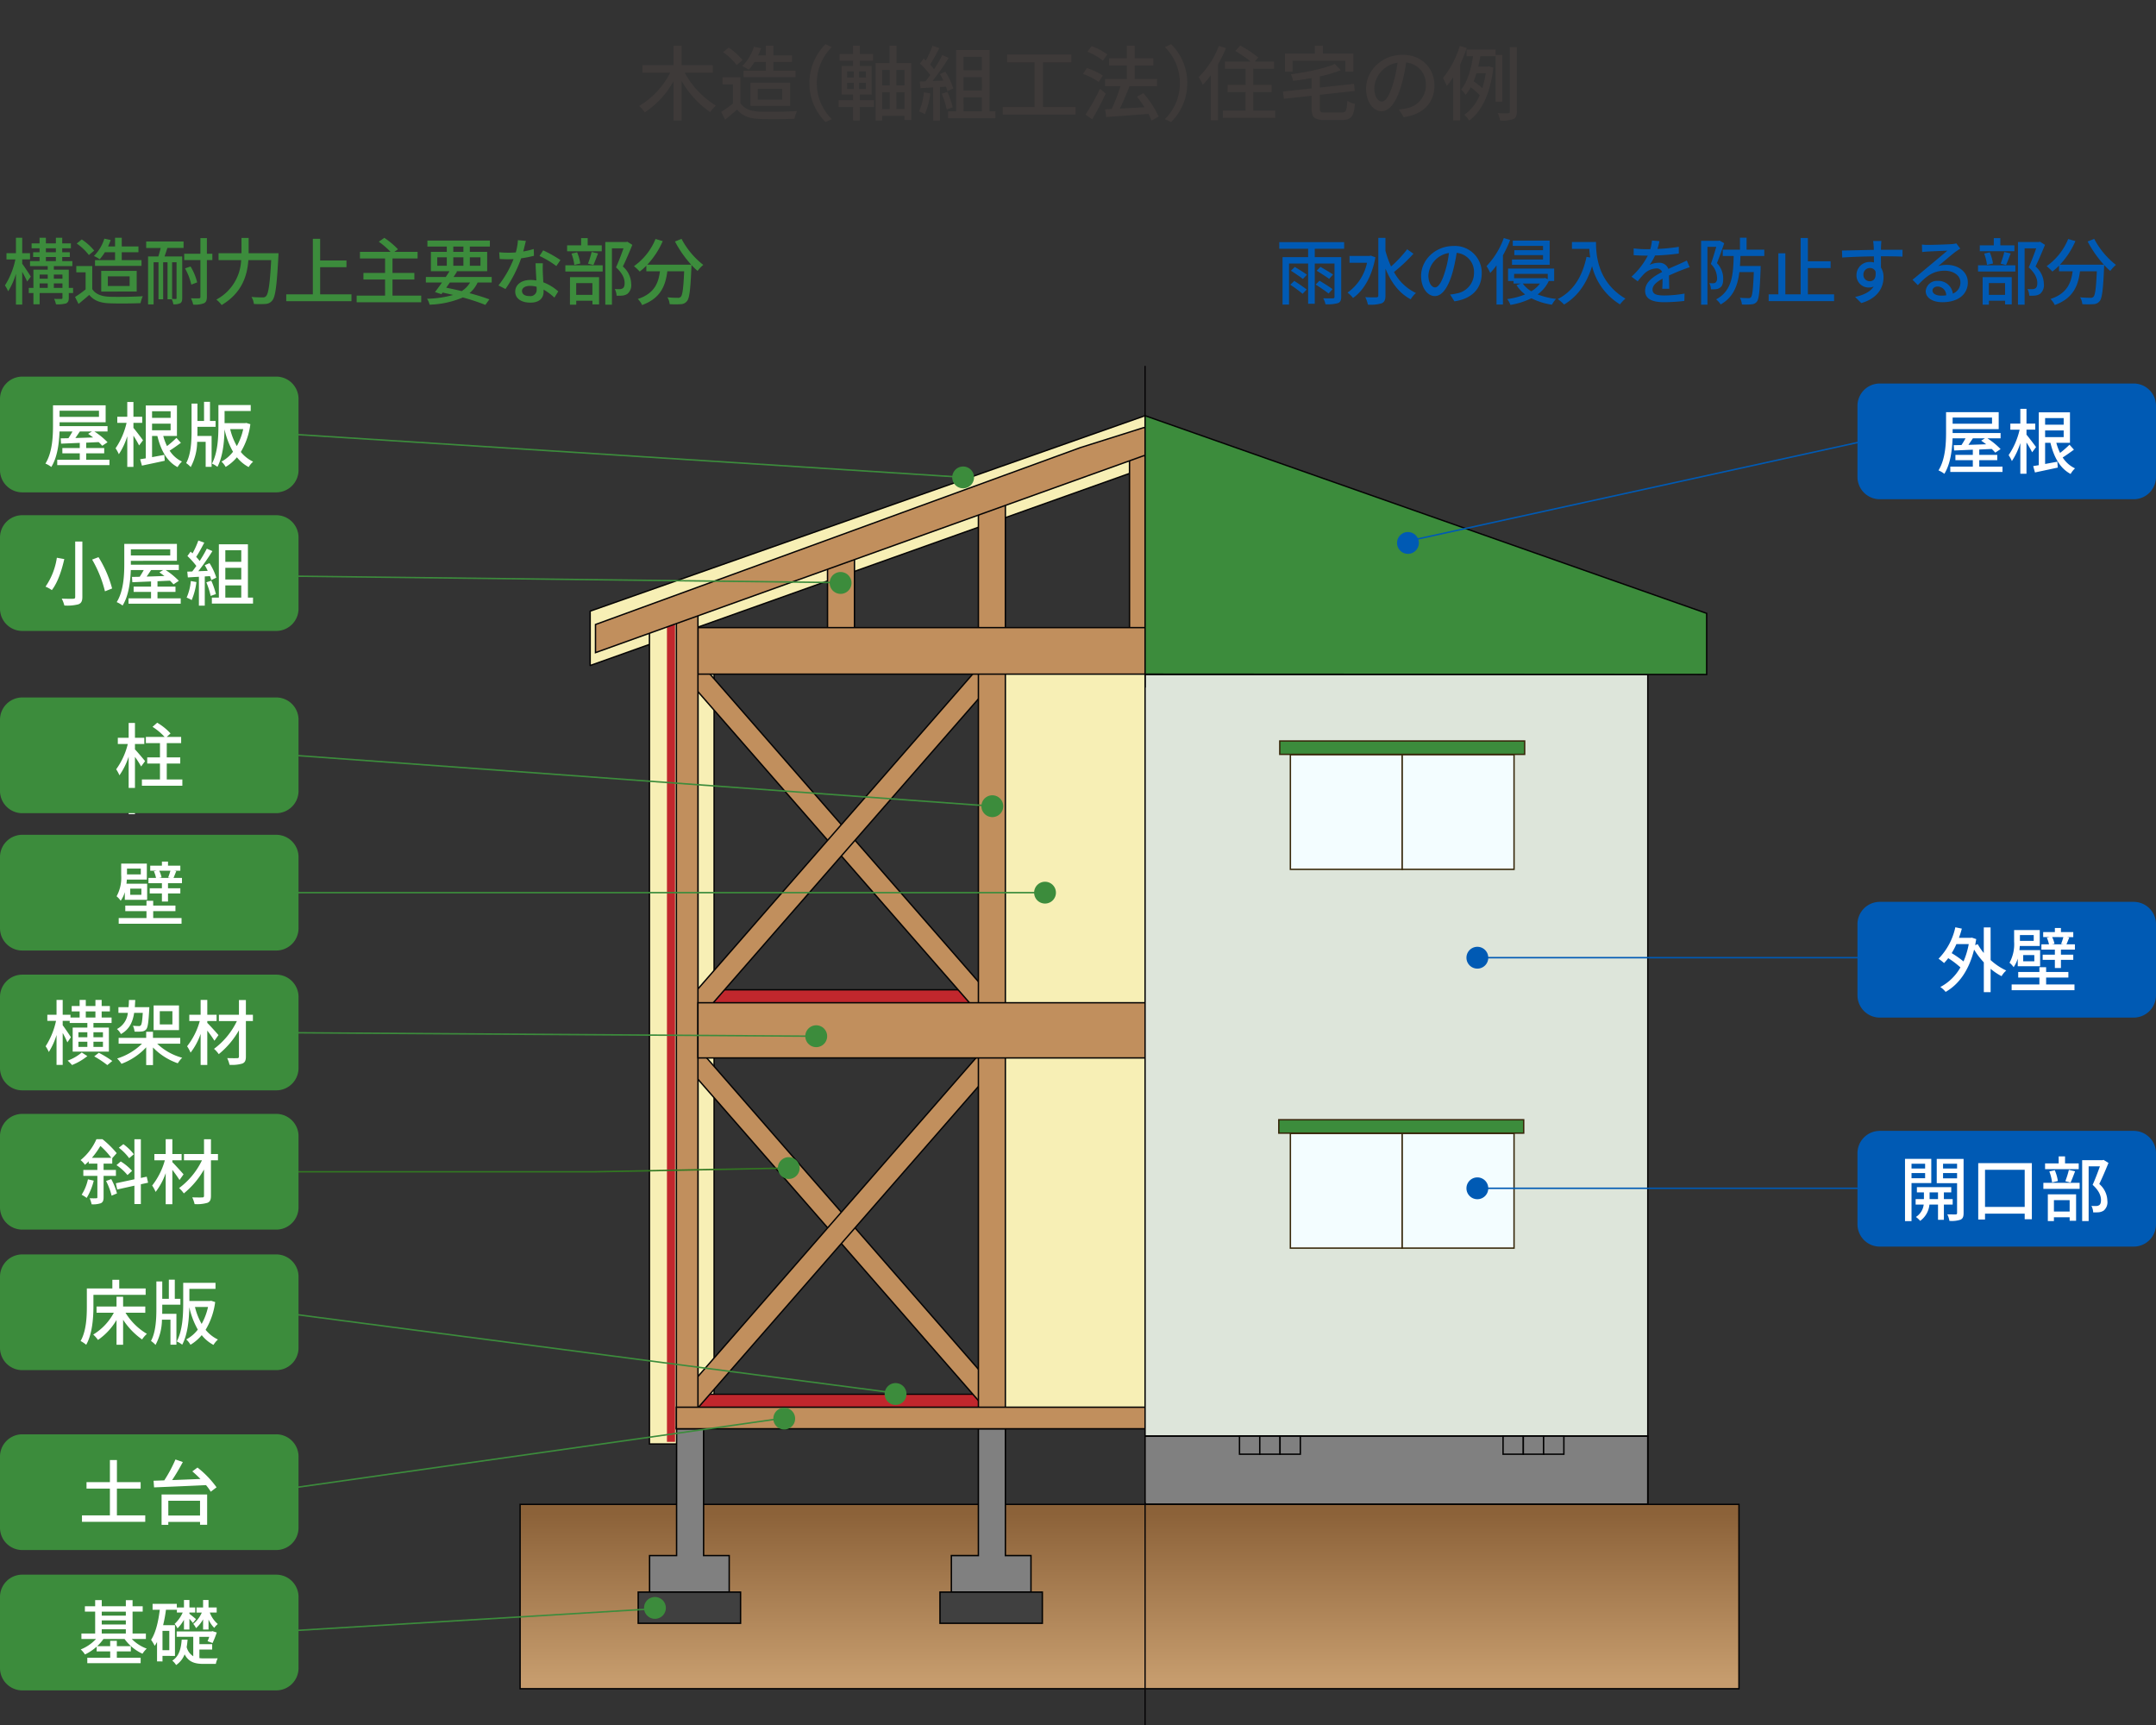 <svg xmlns="http://www.w3.org/2000/svg" xmlns:xlink="http://www.w3.org/1999/xlink" width="532.497" height="426.009" viewBox="0 0 532.497 426.009"><rect x="0" y="0" width="532.497" height="426.009" fill="#333333" stroke="none"/><defs><style>.a{fill:#3e3a39;}.b,.t{fill:#3c8c3c;}.c,.s{fill:#005ab4;}.d{fill:#fff;}.e,.m{fill:#f7efb5;}.f{fill:#050404;}.g{fill:#def0f2;}.h{fill:#ed1c24;}.i{fill:#c1272d;}.j{fill:url(#a);}.k{fill:gray;}.l{fill:#404040;}.m,.p,.s,.t{fill-rule:evenodd;}.n{fill:#060405;}.o{fill:#c18f5d;}.p{fill:#dde5da;}.q{fill:#f3fdff;}.r{fill:#362709;}.u{fill:#327821;}</style><linearGradient id="a" x1="0.5" y1="0.948" x2="0.5" y2="0.051" gradientUnits="objectBoundingBox"><stop offset="0" stop-color="#c69c6d"/><stop offset="1" stop-color="#8c6239"/></linearGradient></defs><g transform="translate(1338.249 1427.009)"><path class="a" d="M36.635-6.687V-8.538H28.93v-4.788H26.938v4.788H19.273v1.851h6.84a20.184,20.184,0,0,1-7.665,8.208,9.364,9.364,0,0,1,1.388,1.589,21.809,21.809,0,0,0,7.1-7.705V5.123H28.93V-4.635A23.414,23.414,0,0,0,36.011,3.05,7.618,7.618,0,0,1,37.4,1.441a21.589,21.589,0,0,1-7.705-8.128ZM49.752-9.342V-7.17H44.219V-5.58H57.055V-7.17H51.6V-9.342H56.21v-1.609H51.6v-2.394H49.752v2.394H47.82a17.167,17.167,0,0,0,.724-1.77l-1.75-.382a11.708,11.708,0,0,1-2.877,4.788,10.18,10.18,0,0,1,1.589.905,13.744,13.744,0,0,0,1.428-1.931ZM47.76-2.7h6.015V-.028H47.76Zm7.967,4.2V-4.212h-9.8V1.5ZM44-9.8a15.8,15.8,0,0,0-3.44-3.078L39.17-11.756a15.115,15.115,0,0,1,3.36,3.179ZM43.455-5.54H39.049v1.73h2.575V.918A30.327,30.327,0,0,1,38.707,2.99l.966,1.931c1.046-.865,2.012-1.67,2.957-2.495,1.267,1.549,3,2.213,5.553,2.314,2.293.1,6.337.06,8.611-.04a8.522,8.522,0,0,1,.624-1.911c-2.515.161-6.981.221-9.214.141-2.213-.08-3.863-.724-4.748-2.112ZM60.5-4.112A13.4,13.4,0,0,0,64.488,5.5l1.529-.724a12.52,12.52,0,0,1-3.7-8.892A12.52,12.52,0,0,1,66.017-13l-1.529-.724A13.4,13.4,0,0,0,60.5-4.112Zm9.315-.08h1.63v1.529H69.82Zm0-2.817h1.63V-5.5H69.82ZM74.447-5.5h-1.69V-7.009h1.69Zm0,2.837h-1.69V-4.192h1.69ZM72.938-1.3h2.937V-8.356H72.938V-9.664h3.279v-1.63H72.938v-2.052h-1.67v2.052H67.949v1.63h3.319v1.308H68.452V-1.3h2.817V.113H67.727v1.67h3.541v3.34h1.67V1.783h3.521V.113H72.938Zm9.033,3.6V-1.878h2.012V2.306ZM78.45-1.878h1.891V2.306H78.45Zm1.891-5.492v3.822H78.45V-7.371Zm3.641,3.822H81.971V-7.371h2.012ZM82.011-9.061v-4.285h-1.73v4.285h-3.44V5.123H78.45V3.976h5.532V4.982h1.67V-9.061Zm6.76,7.222a15.2,15.2,0,0,1-1.187,4.708,7.862,7.862,0,0,1,1.428.7,18.627,18.627,0,0,0,1.348-5.13Zm5.452-1.408a10.134,10.134,0,0,1,.362,1.127L96.013-2.8a17,17,0,0,0-1.931-4.124l-1.348.583a17.306,17.306,0,0,1,.845,1.609l-2.676.1a63.147,63.147,0,0,0,4-5.714l-1.589-.684a37.492,37.492,0,0,1-2.032,3.5A11.722,11.722,0,0,0,90.3-8.7c.724-1.086,1.569-2.676,2.293-4.044l-1.69-.6A23.2,23.2,0,0,1,89.254-9.7l-.543-.483L87.805-8.94A21.65,21.65,0,0,1,90.34-6.123c-.4.563-.785,1.086-1.167,1.569l-1.408.04.161,1.65c.925-.06,1.992-.121,3.138-.181V5.143h1.67V-3.146Zm-1.046,1.77A21.726,21.726,0,0,1,94.4,2.387l1.489-.523a21.939,21.939,0,0,0-1.308-3.8Zm5.392.885h4.527v3.46H98.568Zm4.527-10v3.3H98.568v-3.3Zm0,8.309H98.568V-5.6h4.527Zm1.891,5.15V-12.279H96.738V2.869H94.746v1.69h11.689V2.869ZM118.2,1.783V-9.242h7v-1.931H109.311v1.931h6.8V1.783h-7.866V3.654h18.006V1.783Zm15.873-12.976a15.294,15.294,0,0,0-3.883-2.052l-1.026,1.388a15.8,15.8,0,0,1,3.822,2.193ZM132.97-5.983a17.551,17.551,0,0,0-3.943-1.851l-.966,1.449a15.523,15.523,0,0,1,3.883,1.992Zm-.7,3.259a57.11,57.11,0,0,1-3.561,6.377l1.609,1.187a67.6,67.6,0,0,0,3.36-6.357Zm14.485,6.88a24.057,24.057,0,0,0-3.762-5.774l-1.609.845a26.326,26.326,0,0,1,1.871,2.615c-2.092.121-4.2.241-6.1.342.825-1.65,1.71-3.722,2.394-5.553h6.82v-1.77h-5.532v-3.34h4.587v-1.77h-4.587v-3.1h-1.931v3.1h-4.386v1.77h4.386v3.34h-5.392v1.77h3.8a39.612,39.612,0,0,1-2.173,5.653l-1.609.08.262,1.891c2.736-.2,6.679-.463,10.441-.764A14.251,14.251,0,0,1,145,5.143Zm7.061-8.269a13.4,13.4,0,0,0-3.983-9.616L148.3-13A12.52,12.52,0,0,1,152-4.112a12.52,12.52,0,0,1-3.7,8.892l1.529.724A13.4,13.4,0,0,0,153.813-4.112Zm7.816-9.194A21.646,21.646,0,0,1,156.639-5.6a17.751,17.751,0,0,1,1.026,1.891,23.529,23.529,0,0,0,1.972-2.334V5.062h1.77v-13.8a32.088,32.088,0,0,0,1.972-4Zm8.49,15.974V-1.9h4.547v-1.77h-4.547V-7.652h5.13V-9.443H170.48l.885-.986a27.729,27.729,0,0,0-4.466-2.957l-1.227,1.328a30.078,30.078,0,0,1,3.8,2.615h-6.357v1.791h5.11v3.983h-4.446V-1.9h4.446V2.668h-5.593V4.459H175.55V2.668Zm9.717-12.312h13.016v2.7h1.992v-4.466h-7.524v-1.931h-1.992v1.931h-7.383v4.466h1.891Zm8.148,12.8c-1.207,0-1.428-.141-1.428-1.026v-3.36l8.651-.946-.221-1.75-8.429.905V-5.761a32.562,32.562,0,0,0,5.19-1.549l-1.489-1.529c-2.515,1.127-6.921,2.012-10.864,2.555a5.9,5.9,0,0,1,.563,1.609c1.489-.181,3.038-.4,4.567-.684V-2.8l-7.082.764.241,1.791,6.84-.744V2.145c0,2.233.724,2.857,3.319,2.857h4.185c2.314,0,2.9-.885,3.2-3.983a5.109,5.109,0,0,1-1.871-.764c-.141,2.434-.322,2.9-1.449,2.9Zm26.878-6.679c0-4.2-3.058-7.585-7.886-7.585-5.05,0-8.993,3.863-8.993,8.369,0,3.36,1.831,5.573,3.822,5.573s3.661-2.273,4.869-6.377A40.058,40.058,0,0,0,207.88-9.2a5.349,5.349,0,0,1,4.869,5.613,5.786,5.786,0,0,1-4.869,5.714,12.434,12.434,0,0,1-1.791.282L207.276,4.3C212.165,3.594,214.861.7,214.861-3.528Zm-14.847.583a6.725,6.725,0,0,1,5.734-6.216,32.031,32.031,0,0,1-1.107,5.19c-.925,3.1-1.871,4.406-2.776,4.406C201,.435,200.014-.631,200.014-2.945Zm21.1-10.341a23.171,23.171,0,0,1-4.144,7.906,19.443,19.443,0,0,1,.946,1.972A19.254,19.254,0,0,0,219.508-5.6V5.1h1.71V-8.739a33.574,33.574,0,0,0,1.63-4.064Zm6.418,6.719a22.555,22.555,0,0,1-.845,3.682,22.315,22.315,0,0,0-2.153-1.69c.262-.644.5-1.308.7-1.992Zm4.1,7.041V-11.072h-1.67V-12.4h-7.162v1.65H224.4c-.422,2.857-1.267,6.2-2.937,8.208a8.612,8.612,0,0,1,1.106,1.328,10.185,10.185,0,0,0,1.267-1.871,16.608,16.608,0,0,1,2.213,1.951,11.082,11.082,0,0,1-3.8,4.848,5.834,5.834,0,0,1,1.187,1.428c3.078-2.233,5.231-6.579,5.975-13.077l-1.086-.322-.282.06h-2.354c.2-.865.362-1.73.523-2.555h3.762V.475ZM233.49-13V2.89c0,.322-.121.422-.463.443-.322,0-1.368.02-2.515-.04a8,8,0,0,1,.583,1.831,8.669,8.669,0,0,0,3.259-.342c.624-.3.865-.825.865-1.891V-13Z" transform="translate(-1198.834 -1402.37)"/><path class="b" d="M6.984-5.508C6.7-5.994,5.364-8.028,4.86-8.694V-9.756H6.786V-11.3H4.86v-3.8H3.312v3.8H.972v1.548h2.2A19.2,19.2,0,0,1,.594-3.33a8.473,8.473,0,0,1,.792,1.44A16.792,16.792,0,0,0,3.312-6.21V1.4H4.86V-6.7c.468.846.99,1.836,1.224,2.412Zm5.688,2.79V-3.834H14.8v1.116ZM9.162-3.834h2v1.116h-2Zm2-2.178v1.026h-2V-6.012Zm3.636,0v1.026H12.672V-6.012ZM10.71-10.35h2.466v1.008H10.71Zm0-2.16h2.466v.99H10.71Zm6.714,9.792H16.362v-4.5h-3.69V-8.1h4.572V-9.342h-2.5V-10.35h1.872v-1.17H14.742v-.99h2.142v-1.206H14.742V-15.1H13.176v1.386H10.71V-15.1H9.144v1.386H7.182v1.206H9.144v.99H7.56v1.17H9.144v1.008H6.786V-8.1H11.16v.882H7.632v4.5H6.48v1.26H7.632v2.79h1.53v-2.79H14.8v1.17c0,.216-.072.288-.288.288-.234.018-1.008.018-1.764-.018a6.261,6.261,0,0,1,.45,1.35,8,8,0,0,0,2.484-.216c.522-.252.684-.63.684-1.386V-1.458h1.062Zm10.368-8.8v1.944h-4.95v1.422H34.326V-9.576H29.448V-11.52H33.57v-1.44H29.448V-15.1H27.792v2.142H26.064a15.36,15.36,0,0,0,.648-1.584l-1.566-.342A10.476,10.476,0,0,1,22.572-10.6a9.108,9.108,0,0,1,1.422.81,12.3,12.3,0,0,0,1.278-1.728ZM26.01-5.58h5.382v2.394H26.01Zm7.128,3.762V-6.93H24.372v5.112ZM22.644-11.934a14.135,14.135,0,0,0-3.078-2.754L18.324-13.68a13.523,13.523,0,0,1,3.006,2.844Zm-.486,3.816H18.216V-6.57h2.3v4.23A27.134,27.134,0,0,1,17.91-.486l.864,1.728C19.71.468,20.574-.252,21.42-.99,22.554.4,24.1.99,26.388,1.08c2.052.09,5.67.054,7.7-.036a7.625,7.625,0,0,1,.558-1.71c-2.25.144-6.246.2-8.244.126-1.98-.072-3.456-.648-4.248-1.89ZM42.984-.2c0,.162-.054.216-.2.216-.126,0-.486,0-.9-.018V-9.054h1.1ZM35.478-12.582H39.06c-.162.7-.378,1.458-.576,2.088H35.946V1.35h1.368v-10.4H38.52V.09h1.152V-9.054h1.08V.09H41.8a5.2,5.2,0,0,1,.4,1.242,3.43,3.43,0,0,0,1.692-.27c.378-.216.486-.612.486-1.242V-10.494H40.014c.234-.63.468-1.368.7-2.088h4v-1.6H35.478ZM51.822-11.16h-1.35v-3.852h-1.6v3.852h-4v1.566h4V-.522c0,.288-.108.378-.378.378-.252.018-1.08.018-1.962-.018A6.527,6.527,0,0,1,47.088,1.4a6.093,6.093,0,0,0,2.646-.324c.522-.252.738-.7.738-1.6V-9.594h1.35ZM48.078-4.086A14.069,14.069,0,0,0,46.44-8.01l-1.368.468A14.854,14.854,0,0,1,46.62-3.528Zm12.708-7.2v-3.78H59.022v3.78h-5.67v1.71h5.58A11.553,11.553,0,0,1,52.812.162a7.077,7.077,0,0,1,1.3,1.35c5.112-3.024,6.336-7.38,6.606-11.088h5.634c-.306,5.886-.684,8.352-1.3,8.928a1.01,1.01,0,0,1-.828.27c-.45,0-1.548,0-2.736-.108a4.218,4.218,0,0,1,.594,1.728,21.439,21.439,0,0,0,2.862,0A2.19,2.19,0,0,0,66.6.414c.792-.918,1.134-3.582,1.53-10.872.018-.234.036-.828.036-.828ZM78.444-1.134v-6.7h6.5V-9.5h-6.5V-14.85h-1.8V-1.134h-6.57V.558h16.11V-1.134ZM96.318-.81V-4.788h5.4v-1.62h-5.4V-9.99h6.192v-1.638H96.786l.882-.63A20.054,20.054,0,0,0,94.3-15.084l-1.368.954a21.017,21.017,0,0,1,2.9,2.5h-7.56V-9.99h6.21v3.582H89.136v1.62h5.346V-.81h-7.02V.828H103.41V-.81ZM115.47-4.05a6.149,6.149,0,0,1-2.07,2.124c-1.242-.306-2.538-.594-3.816-.846.288-.414.594-.846.9-1.278Zm-8.1-6.228h2.358V-8.19H107.37Zm3.96-2.646h2.5v1.3h-2.5Zm6.714,2.646V-8.19h-2.628v-2.088ZM111.33-8.19v-2.088h2.5V-8.19Zm9.486,4.14V-5.418H111.4q.459-.7.864-1.35L112-6.84h7.7v-4.788h-4.284v-1.3h4.95V-14.4H104.94v1.476h4.788v1.3H105.8V-6.84h4.59c-.27.45-.594.936-.918,1.422h-4.914V-4.05h3.978c-.612.882-1.224,1.71-1.728,2.358l1.6.522.288-.4c.882.2,1.746.378,2.592.594a25.815,25.815,0,0,1-6.444.936,4.267,4.267,0,0,1,.63,1.458A22.544,22.544,0,0,0,113.688-.36a50.324,50.324,0,0,1,5.562,1.836l.99-1.368c-1.3-.486-3.006-1.026-4.9-1.53a7.721,7.721,0,0,0,2-2.628ZM137.79-9.594a29.283,29.283,0,0,0-4.266-2.394l-.9,1.386a22.89,22.89,0,0,1,4.158,2.484ZM131.2-12.33a18.813,18.813,0,0,1-2.592.612c.27-1.008.5-2,.648-2.61l-1.962-.18a14.212,14.212,0,0,1-.522,3.024c-.63.054-1.242.072-1.836.072-.72,0-1.566-.036-2.268-.108l.126,1.656c.72.054,1.458.072,2.142.072.432,0,.846-.018,1.278-.036a25.835,25.835,0,0,1-3.726,6.5l1.728.882a31.291,31.291,0,0,0,3.87-7.578,26.6,26.6,0,0,0,3.168-.63Zm.72,9.954A1.548,1.548,0,0,1,130.14-.7c-1.224,0-1.836-.522-1.836-1.278,0-.72.774-1.242,1.962-1.242a6,6,0,0,1,1.638.216C131.922-2.754,131.922-2.556,131.922-2.376Zm-.27-6.426c.036,1.17.126,2.844.2,4.248a8.1,8.1,0,0,0-1.494-.126c-2.214,0-3.726,1.188-3.726,2.862,0,1.854,1.674,2.736,3.744,2.736,2.34,0,3.258-1.224,3.258-2.736V-2.3A14.231,14.231,0,0,1,136.3-.324l.954-1.53a11.836,11.836,0,0,0-3.69-2.25c-.054-1.008-.108-2.034-.126-2.61a20.282,20.282,0,0,1,.018-2.088ZM148-13.23h-3.474v-1.782H142.9v1.782h-3.456v1.458H148Zm-2.07,4.86c.36-.738.756-1.854,1.152-2.862l-1.584-.36a21.437,21.437,0,0,1-.9,2.88ZM142.7-8.748a11.106,11.106,0,0,0-.792-2.754l-1.386.306a11.737,11.737,0,0,1,.7,2.79Zm2.988,4.842v2.9h-4v-2.9Zm-5.544,5.328H141.7V.45h4v.9h1.638V-5.382h-7.182Zm-1.134-8.19h9.216V-8.3h-9.216Zm15.3-7.362-.27.072h-5.166V1.422h1.638V-12.492h2.862c-.5,1.4-1.206,3.294-1.854,4.7,1.656,1.494,2.124,2.808,2.124,3.852,0,.648-.126,1.116-.486,1.332a1.471,1.471,0,0,1-.72.2,9.978,9.978,0,0,1-1.224-.036,4,4,0,0,1,.45,1.656,12.919,12.919,0,0,0,1.476-.036,2.838,2.838,0,0,0,1.206-.432,2.785,2.785,0,0,0,.918-2.484,5.78,5.78,0,0,0-2.052-4.266c.774-1.566,1.638-3.636,2.34-5.346Zm11.772-.054a27.651,27.651,0,0,0,4,5.724H159.246a20.228,20.228,0,0,0,3.816-5.814L161.28-14.8a15.276,15.276,0,0,1-5.328,6.714,12.554,12.554,0,0,1,1.422,1.332,15.34,15.34,0,0,0,1.638-1.458v1.386h3.366C162-3.978,161.046-1.35,156.906.018a5.284,5.284,0,0,1,1.062,1.494c4.626-1.692,5.778-4.842,6.228-8.334h4.158c-.18,4.176-.414,5.868-.828,6.3a.965.965,0,0,1-.774.252c-.414,0-1.44-.018-2.538-.126a3.839,3.839,0,0,1,.558,1.692,20.291,20.291,0,0,0,2.79,0,1.941,1.941,0,0,0,1.476-.738c.612-.7.864-2.79,1.1-8.244.018-.162.018-.54.018-.7a16.441,16.441,0,0,0,1.512,1.476,9.206,9.206,0,0,1,1.4-1.494,19.93,19.93,0,0,1-5.364-6.426Z" transform="translate(-1337.624 -1353.19)"/><path class="c" d="M3.708-3.51A33.544,33.544,0,0,1,6.75-1.26L7.758-2.322C7.074-2.88,5.688-3.8,4.7-4.446ZM3.87-6.966c.954.612,2.3,1.512,2.952,2.034l.99-1.044C7.128-6.5,5.778-7.326,4.824-7.9ZM14.148-2.412C13.41-2.97,11.97-3.87,10.926-4.5l-.954.954c1.062.666,2.484,1.638,3.2,2.214Zm.126-3.618c-.72-.5-2.124-1.314-3.114-1.89l-.936.954c1.008.612,2.412,1.512,3.078,2.016Zm2.736-6.354v-1.638H.99v1.638H8.118v2.07H1.8V1.4H3.4V-8.748H8.118V1.206H9.756V-8.748h4.878V-.54c0,.288-.09.378-.4.4-.288,0-1.35.018-2.394-.018A4.78,4.78,0,0,1,12.4,1.314a9.407,9.407,0,0,0,3.06-.27c.612-.234.828-.684.828-1.566v-9.792H9.756v-2.07ZM23.6-10.692l-.324.072H18.342v1.692h4.32a12.062,12.062,0,0,1-4.824,7.38A6.765,6.765,0,0,1,19.206-.234C21.8-2.052,23.868-5.49,24.732-10.278Zm8.982-1.566A31.239,31.239,0,0,1,28.6-8.01a24.649,24.649,0,0,1-1.386-3.87v-3.2H25.452V-.846c0,.324-.144.45-.5.45-.342.018-1.494.018-2.718-.036a7.865,7.865,0,0,1,.648,1.854A9.921,9.921,0,0,0,26.3,1.08c.648-.306.918-.828.918-1.926V-7.488C28.584-4.14,30.564-1.422,33.444.09a7.305,7.305,0,0,1,1.3-1.548,12.044,12.044,0,0,1-5.418-5.184,41.461,41.461,0,0,0,4.806-4.518Zm6.876,9.414c-.72,0-1.638-.936-1.638-2.988a5.975,5.975,0,0,1,5.076-5.508,24.7,24.7,0,0,1-.972,4.59C41.094-4,40.23-2.844,39.456-2.844ZM44.244.594c4.356-.612,6.75-3.2,6.75-6.93a6.606,6.606,0,0,0-7-6.732c-4.464,0-7.974,3.438-7.974,7.4C36.018-2.7,37.638-.7,39.4-.7c1.782,0,3.258-2.034,4.338-5.67a40.8,40.8,0,0,0,1.062-5,4.714,4.714,0,0,1,4.284,4.968,5.12,5.12,0,0,1-4.32,5.058,10.094,10.094,0,0,1-1.584.252ZM67.77-14.4H58.662v1.3h7.47v1.062H59.04v1.224h7.092v1.08H58.464v1.3H67.77Zm-11.322-.63A20.007,20.007,0,0,1,52.182-8.1,13.024,13.024,0,0,1,53.1-6.408,20.89,20.89,0,0,0,54.648-8.28V1.386h1.584v-12.15a29.053,29.053,0,0,0,1.782-3.8ZM65.376-3.8A7.1,7.1,0,0,1,63.234-1.89,6.975,6.975,0,0,1,61.128-3.8ZM67.3-6.192v1.314l-.666-.306-.288.072H59v-1.08Zm1.584,1.764v-3.06H57.492v3.06H58.86v.63h1.818l-1.1.4a9.23,9.23,0,0,0,2.142,2.286A17.754,17.754,0,0,1,57.294.036a5.943,5.943,0,0,1,.792,1.44A18.088,18.088,0,0,0,63.252-.162a16.31,16.31,0,0,0,5.076,1.584A7.83,7.83,0,0,1,69.336,0,18.4,18.4,0,0,1,64.8-1.116a8.524,8.524,0,0,0,2.754-3.312Zm4.392-9.63v1.692h4.284a19.889,19.889,0,0,0,.234,2.142l-.918-.162C75.834-5.508,73.656-1.962,69.786.036a12.8,12.8,0,0,1,1.548,1.35c3.33-2,5.58-5.148,6.912-9.486A15.272,15.272,0,0,0,85.14,1.35,8.457,8.457,0,0,1,86.49-.072c-6.858-4.05-7.272-10.728-7.272-13.986ZM97.308-2.5c-.018-.846-.054-2.268-.072-3.276,1.242-.576,2.394-1.062,3.312-1.4.54-.216,1.314-.5,1.8-.648l-.7-1.656c-.576.288-1.1.522-1.692.792-.846.378-1.764.756-2.862,1.278a2.347,2.347,0,0,0-2.376-1.512,5.25,5.25,0,0,0-2.268.522,13.013,13.013,0,0,0,1.35-2.322,54.481,54.481,0,0,0,5.868-.486V-12.87a41.213,41.213,0,0,1-5.274.522c.252-.774.4-1.458.5-1.926l-1.854-.144a10.747,10.747,0,0,1-.414,2.142H91.584a26.142,26.142,0,0,1-3.06-.2V-10.8c.99.072,2.232.108,2.97.108h.522a18.562,18.562,0,0,1-4.032,5.2l1.53,1.152a19.171,19.171,0,0,1,1.638-1.908A4.528,4.528,0,0,1,94.1-7.524a1.389,1.389,0,0,1,1.44.882C93.492-5.6,91.35-4.212,91.35-2.016,91.35.2,93.42.81,96.084.81A45.348,45.348,0,0,0,101.034.5l.054-1.818a30.016,30.016,0,0,1-4.95.468c-1.8,0-2.952-.234-2.952-1.458,0-1.044.954-1.854,2.466-2.7,0,.882-.018,1.89-.072,2.5Zm12.42-11.916-.234.072h-4.32V1.422h1.566V-12.852h2.178c-.378,1.26-.864,2.952-1.332,4.212a5.012,5.012,0,0,1,1.53,3.456,1.382,1.382,0,0,1-.36,1.134,1.092,1.092,0,0,1-.576.18c-.27,0-.576,0-.972-.036a3.646,3.646,0,0,1,.4,1.53,7.212,7.212,0,0,0,1.26-.036,2.005,2.005,0,0,0,.99-.378c.576-.378.774-1.134.774-2.2a5.469,5.469,0,0,0-1.548-3.852c.594-1.44,1.278-3.366,1.8-4.914ZM120.78-10.6v-1.566h-4.374V-15.12h-1.638v2.952H110.52V-10.6h2.7c-.108,4.716-.414,8.622-4.338,10.71A4.932,4.932,0,0,1,110,1.368c3.1-1.746,4.194-4.554,4.626-7.992h3.564c-.162,4.194-.36,5.8-.684,6.192a.749.749,0,0,1-.666.234c-.342,0-1.188,0-2.088-.09a4.3,4.3,0,0,1,.5,1.656,13.966,13.966,0,0,0,2.376-.036,1.724,1.724,0,0,0,1.332-.666c.522-.666.7-2.682.918-8.082v-.72h-5.112c.072-.792.09-1.62.126-2.466Zm10.764,9.468v-6.48h5.616V-9.288h-5.616v-5.76h-1.782V-1.134h-3.78V-11.268h-1.728V-1.134H121.86V.54h16.164V-1.134ZM145.26-5.958a1.6,1.6,0,0,1,1.6-1.674,1.456,1.456,0,0,1,1.386.828c.234,1.692-.45,2.43-1.368,2.43A1.55,1.55,0,0,1,145.26-5.958Zm9.666-6.174H149.6c0-.36,0-.666.018-.882,0-.252.054-1.062.09-1.3h-2.052c.054.252.108.846.144,1.3.018.2.018.522.036.9-2.538.036-5.85.144-7.866.162l.054,1.728c2.214-.144,5.13-.252,7.83-.288L147.87-9a3.469,3.469,0,0,0-.99-.126,3.228,3.228,0,0,0-3.33,3.2,3,3,0,0,0,3.006,3.114A3,3,0,0,0,147.8-3.06c-.864,1.332-2.5,2.106-4.59,2.574l1.53,1.512c4.23-1.224,5.49-4.014,5.49-6.39a4.37,4.37,0,0,0-.63-2.376c0-.792,0-1.836-.018-2.79,2.592,0,4.266.036,5.328.09ZM164.448-.81c-1.206,0-2.124-.486-2.124-1.26,0-.558.54-.99,1.278-.99a2.147,2.147,0,0,1,2.106,2.178A9.318,9.318,0,0,1,164.448-.81Zm3.762-12.906a6.3,6.3,0,0,1-1.134.18c-.972.09-5,.2-5.94.2a12.836,12.836,0,0,1-1.422-.09l.054,1.854c.4-.054.864-.09,1.314-.126.936-.054,3.978-.18,4.914-.216-.9.774-2.952,2.484-3.942,3.312-1.044.864-3.276,2.736-4.662,3.87L158.706-3.4c2.106-2.232,3.8-3.564,6.642-3.564,2.178,0,3.87,1.188,3.87,2.862a2.911,2.911,0,0,1-1.872,2.79A3.563,3.563,0,0,0,163.6-4.446a2.753,2.753,0,0,0-2.952,2.538c0,1.6,1.656,2.718,4.122,2.718,4,0,6.282-2.034,6.282-4.9,0-2.484-2.214-4.32-5.2-4.32a6.634,6.634,0,0,0-2.106.306c1.26-1.044,3.42-2.934,4.338-3.582.324-.234.738-.5,1.1-.738Zm14.346.486h-3.474v-1.782h-1.62v1.782h-3.456v1.458h8.55Zm-2.07,4.86c.36-.738.756-1.854,1.152-2.862l-1.584-.36a21.437,21.437,0,0,1-.9,2.88Zm-3.222-.378a11.106,11.106,0,0,0-.792-2.754l-1.386.306a11.737,11.737,0,0,1,.7,2.79Zm2.988,4.842v2.9h-4v-2.9Zm-5.544,5.328h1.548V.45h4v.9h1.638V-5.382h-7.182Zm-1.134-8.19h9.216V-8.3h-9.216Zm15.3-7.362-.27.072h-5.166V1.422h1.638V-12.492h2.862c-.5,1.4-1.206,3.294-1.854,4.7,1.656,1.494,2.124,2.808,2.124,3.852,0,.648-.126,1.116-.486,1.332a1.471,1.471,0,0,1-.72.2,9.978,9.978,0,0,1-1.224-.036,4,4,0,0,1,.45,1.656A12.919,12.919,0,0,0,187.7-.828a2.838,2.838,0,0,0,1.206-.432,2.785,2.785,0,0,0,.918-2.484,5.78,5.78,0,0,0-2.052-4.266c.774-1.566,1.638-3.636,2.34-5.346Zm11.772-.054a27.651,27.651,0,0,0,4,5.724H193.806a20.228,20.228,0,0,0,3.816-5.814L195.84-14.8a15.276,15.276,0,0,1-5.328,6.714,12.554,12.554,0,0,1,1.422,1.332,15.34,15.34,0,0,0,1.638-1.458v1.386h3.366c-.378,2.844-1.332,5.472-5.472,6.84a5.284,5.284,0,0,1,1.062,1.494c4.626-1.692,5.778-4.842,6.228-8.334h4.158c-.18,4.176-.414,5.868-.828,6.3a.965.965,0,0,1-.774.252c-.414,0-1.44-.018-2.538-.126a3.839,3.839,0,0,1,.558,1.692,20.291,20.291,0,0,0,2.79,0A1.941,1.941,0,0,0,203.6.558c.612-.7.864-2.79,1.1-8.244.018-.162.018-.54.018-.7a16.441,16.441,0,0,0,1.512,1.476,9.206,9.206,0,0,1,1.4-1.494,19.93,19.93,0,0,1-5.364-6.426Z" transform="translate(-1023.279 -1353.19)"/><path class="d" d="M40.237,189.7a22.264,22.264,0,0,0-1.522-2.362V195H37.158v-7.715a17.341,17.341,0,0,1-2.275,4.6,9.24,9.24,0,0,0-.806-1.487,17.739,17.739,0,0,0,2.87-6.247H34.481v-1.538h2.677v-3.658h1.557v3.658h2.31v1.538h-2.31v1.33c.612.629,2.152,2.467,2.5,2.9Zm10.183,3.22v1.54H40.43v-1.54h4.462V188.98H41.743v-1.523h3.149v-3.516H41.41V182.4h4.619a14.612,14.612,0,0,0-2.974-2.485l1.154-1.016a14.327,14.327,0,0,1,3.29,2.642l-.928.858h3.552v1.54H46.571v3.516H49.9v1.523H46.571v3.936Z" transform="translate(-1343.631 -1420.956)"/><path class="d" d="M36.2,217.6a7.054,7.054,0,0,1-1.016,2.134,5.54,5.54,0,0,0-1.015-1.1,9.5,9.5,0,0,0,1.138-5.2v-2.87h6.334V214.5H36.7c-.018.333-.053.682-.088,1.032h5.109V219.5H36.2Zm7.015,6.4h7v1.417H34.691V224H41.55v-1.7H36.318V220.92H41.55v-1.172h1.662v1.172h5.494V222.3H43.212Zm-6.474-12.2v1.435H40.15V211.8Zm3.552,4.952H37.543v1.522H40.29Zm10.025-2.66v1.312H46.869v1.242h3.044v1.278H46.869v2.012H45.364v-2.012h-3.01v-1.278h3.01v-1.242H42.04V214.1h1.873a8.95,8.95,0,0,0-.526-1.645l.717-.14H42.477V211.07h2.888v-1.015h1.505v1.015h3.044v1.242H48.3l.613.1c-.245.613-.473,1.207-.682,1.68ZM44.7,212.312a6.877,6.877,0,0,1,.577,1.645l-.629.14H47.5l-.6-.106a12.521,12.521,0,0,0,.56-1.679Z" transform="translate(-1343.623 -1417.826)"/><path class="e" d="M0,0H48.419V81.432H0Z" transform="translate(-1090.652 -1260.523)"/><path class="e" d="M0,0H56.122V86.935H0Z" transform="translate(-1090.652 -1165.885)"/><path class="d" d="M0,0V5.167" transform="translate(-1185.29 -1226.41)"/><path class="e" d="M140.457,171.7l137.208-48.864L277.509,110,140.457,158.266Z" transform="translate(-1332.947 -1434.349)"/><path class="f" d="M140.457,171.866a.171.171,0,0,1-.171-.171V158.266a.171.171,0,0,1,.114-.161l137.052-48.266a.171.171,0,0,1,.228.159l.156,12.831a.171.171,0,0,1-.114.163L140.514,171.856A.171.171,0,0,1,140.457,171.866Zm.171-13.479v13.066l136.865-48.742-.152-12.471Z" transform="translate(-1332.947 -1434.349)"/><path class="g" d="M0,0H7.985V204.81H0Z" transform="translate(-1177.85 -1275.215)"/><path class="e" d="M0,0H7.985V204.81H0Z" transform="translate(-1177.848 -1275.215)"/><path class="f" d="M-.171-.171H8.156V204.981H-.171ZM7.814.171H.171V204.639H7.814Z" transform="translate(-1177.848 -1275.215)"/><path class="h" d="M0,0V204" transform="translate(-1172.521 -1274.94)"/><path class="i" d="M1,204H-1V0H1Z" transform="translate(-1172.521 -1274.94)"/><path class="j" d="M0,0H301.036V45.528H0Z" transform="translate(-1209.791 -1055.497)"/><path class="f" d="M-.171-.171H301.207V45.7H-.171ZM300.865.171H.171V45.357H300.865Z" transform="translate(-1209.791 -1055.497)"/><path class="k" d="M160.465,368.7V337h6.671v31.7h6.321v9.018H153.794V368.7Z" transform="translate(-1331.607 -1411.549)"/><path d="M173.628,377.887H153.623v-9.36h6.671v-31.7h7.013v31.7h6.321Zm-19.663-.342h19.322v-8.677h-6.321v-31.7h-6.33v31.7h-6.671Z" transform="translate(-1331.607 -1411.549)"/><path class="l" d="M0,0H25.281V7.7H0Z" transform="translate(-1180.623 -1033.833)"/><path d="M-.171-.171H25.452V7.874H-.171ZM25.11.171H.171V7.532H25.11Z" transform="translate(-1180.623 -1033.833)"/><path class="k" d="M228.2,368.7V337h6.671v31.7h6.321v9.018H221.526V368.7Z" transform="translate(-1324.804 -1411.549)"/><path d="M241.36,377.887H221.355v-9.36h6.671v-31.7h7.013v31.7h6.321Zm-19.663-.342h19.322v-8.677H234.7v-31.7h-6.33v31.7H221.7Z" transform="translate(-1324.804 -1411.549)"/><path class="l" d="M0,0H25.281V7.7H0Z" transform="translate(-1106.088 -1033.833)"/><path d="M-.171-.171H25.452V7.874H-.171ZM25.11.171H.171V7.532H25.11Z" transform="translate(-1106.088 -1033.833)"/><path class="m" d="M164.649,350.085h3.991V160.451l-3.991.982Z" transform="translate(-1330.517 -1429.281)"/><path class="f" d="M168.811,350.256h-4.333V161.3l4.333-1.066Zm-3.991-.342h3.65V160.669l-3.65.9Z" transform="translate(-1330.517 -1429.281)"/><path class="i" d="M0,0H76.981V4.259H0Z" transform="translate(-1167.633 -1182.573)"/><path class="f" d="M-.171-.171H72.748v4.6H-.171ZM72.406.171H.171V4.088H72.406Z" transform="translate(-1167.631 -1182.573)"/><path class="i" d="M0,0H75.879V4.263H0Z" transform="translate(-1167.631 -1082.689)"/><path class="n" d="M-.161-.161h76.2V4.424H-.161ZM75.717.161H.161V4.1H75.717Z" transform="translate(-1167.631 -1082.689)"/><path class="o" d="M165.126,251.961l-4.3,2.8,74.953,85.882,4.307-2.8Z" transform="translate(-1330.901 -1420.09)"/><path class="f" d="M165.157,251.737l.1.112,75.085,86.031-4.6,2.992-.1-.112-75.082-86.03Zm74.666,86.071-74.728-85.623-4.016,2.617,74.726,85.622Z" transform="translate(-1330.901 -1420.09)"/><path class="o" d="M235.777,251.961l4.3,2.8L165.13,340.648l-4.307-2.8Z" transform="translate(-1330.901 -1420.09)"/><path class="f" d="M235.746,251.737l4.594,2.993-.129.148-75.05,85.993-4.6-2.992Zm4.078,3.065-4.016-2.617-74.727,85.623,4.018,2.616Z" transform="translate(-1330.901 -1420.09)"/><path class="o" d="M165.126,164.985l-4.3,2.805,74.953,85.883,4.307-2.805Z" transform="translate(-1330.901 -1428.826)"/><path class="f" d="M165.157,164.761l.1.112L240.339,250.9l-4.6,2.993-.1-.112-75.082-86.031Zm74.666,86.071-74.728-85.623-4.016,2.617,74.726,85.623Z" transform="translate(-1330.901 -1428.826)"/><path class="o" d="M235.777,164.985l4.3,2.805L165.13,253.672l-4.307-2.8Z" transform="translate(-1330.901 -1428.826)"/><path class="f" d="M235.746,164.761l4.594,2.993-.129.148L165.161,253.9l-4.6-2.993.129-.148Zm4.078,3.065-4.016-2.617-74.727,85.622,4.018,2.617Z" transform="translate(-1330.901 -1428.826)"/><path class="o" d="M0,0H6.659V46.408H0Z" transform="translate(-1059.278 -1317.37)"/><path class="f" d="M-.171-.171h7v46.75h-7ZM6.488.171H.171V46.237H6.488Z" transform="translate(-1059.278 -1317.37)"/><path class="o" d="M0,0H6.659V32.584H0Z" transform="translate(-1096.6 -1303.544)"/><path class="f" d="M-.171-.171h7V32.755h-7ZM6.488.171H.171V32.413H6.488Z" transform="translate(-1096.6 -1303.546)"/><path class="o" d="M0,0H6.655V17.887H0Z" transform="translate(-1133.865 -1288.846)"/><path class="f" d="M-.171-.171h7V18.058h-7ZM6.484.171H.171V17.716H6.484Z" transform="translate(-1133.865 -1288.849)"/><path class="o" d="M0,0H6.659V196.79H0Z" transform="translate(-1096.6 -1270.961)"/><path class="f" d="M-.171-.171h7V196.961h-7ZM6.488.171H.171V196.62H6.488Z" transform="translate(-1096.6 -1270.961)"/><path class="o" d="M0,0H123.9V11.5H0Z" transform="translate(-1165.866 -1272.017)"/><path class="f" d="M-.171-.171h124.24V11.666H-.171Zm123.9.342H.171V11.324H123.728Z" transform="translate(-1165.866 -1272.019)"/><path class="o" d="M0,0H5.326V201.045H0Z" transform="translate(-1171.193 -1275.215)"/><path class="f" d="M-.171-.171H5.5V201.216H-.171ZM5.155.171H.171v200.7H5.155Z" transform="translate(-1171.193 -1275.215)"/><path class="o" d="M0,0H135.876V13.629H0Z" transform="translate(-1165.866 -1179.376)"/><path class="f" d="M-.171-.171H136.047V13.8H-.171ZM135.705.171H.171V13.459H135.705Z" transform="translate(-1165.866 -1179.376)"/><path class="o" d="M290.857,117.61v6.947L277.1,119.594l-135.449,48.65V161.3L261.4,117.615l15.7-4.957Z" transform="translate(-1332.826 -1434.082)"/><path class="f" d="M141.485,168.487v-7.309l.112-.041,119.751-43.684,15.759-4.975,13.807,4.977-.056.155h.169v7.19L277.1,119.776Zm.342-7.07V168L277.1,119.412l13.581,4.9v-6.578l-13.585-4.9-15.646,4.939Z" transform="translate(-1332.826 -1434.082)"/><path class="o" d="M0,0H134.548V5.325H0Z" transform="translate(-1171.193 -1079.492)"/><path class="f" d="M-.171-.171H134.718V5.5H-.171ZM134.377.171H.171V5.154H134.377Z" transform="translate(-1171.193 -1079.492)"/><path class="p" d="M265,267.1l0-99.016H389.173v188.4H265V274.045" transform="translate(-1320.438 -1428.515)"/><path class="k" d="M265,339H389.173v16.817H265" transform="translate(-1320.438 -1411.348)"/><path d="M389.344,355.988H265v-.342H389V339.171H265v-.342H389.344Z" transform="translate(-1320.438 -1411.348)"/><path class="f" d="M389.344,356.338H264.831V274.051s0-.013,0-.027,0-.014,0-.022v-.192c0-.185,0-.5,0-1,0-1.008,0-2.789,0-5.877V168.08H265v-.171H389.344ZM265.173,356H389V168.251H265.171v98.683c0,4.845,0,6.458,0,6.937h0Z" transform="translate(-1320.438 -1428.515)"/><path class="f" transform="translate(-1320.213 -1427.009)"/><path class="f" d="M264.831,338.829H389.344v17.159H264.831ZM389,339.171H265.173v16.475H389Z" transform="translate(-1320.438 -1411.348)"/><path class="q" d="M0,0H27.618V28.33H0Z" transform="translate(-1019.545 -1240.649)"/><path class="r" d="M-.171-.171H27.789V28.5H-.171ZM27.447.171H.171V28.16H27.447Z" transform="translate(-1019.545 -1240.649)"/><path class="q" d="M0,0H27.62V28.33H0Z" transform="translate(-991.928 -1240.649)"/><path class="r" d="M-.171-.171H27.79V28.5H-.171Zm27.62.342H.171V28.16H27.449Z" transform="translate(-991.925 -1240.649)"/><path class="q" d="M0,0H27.618V28.33H0Z" transform="translate(-1019.545 -1147.111)"/><path class="r" d="M-.171-.171H27.789V28.5H-.171ZM27.447.171H.171V28.16H27.447Z" transform="translate(-1019.545 -1147.111)"/><path class="q" d="M0,0H27.62V28.33H0Z" transform="translate(-991.928 -1147.111)"/><path class="r" d="M-.171-.171H27.79V28.5H-.171Zm27.62.342H.171V28.16H27.449Z" transform="translate(-991.925 -1147.111)"/><path class="n" d="M.161,79.433H-.161V0H.161Z" transform="translate(-1055.436 -1336.655)"/><path class="n" d="M.161,55.026H-.161V0H.161Z" transform="translate(-1055.436 -1056.026)"/><path class="c" d="M113.7.183H0V-.183H113.7Z" transform="translate(-973.397 -1133.556)"/><path class="s" d="M339.826,286.324h0a2.694,2.694,0,1,1,.006,0h-.006" transform="translate(-1313.193 -1417.181)"/><path class="c" d="M430.407,270.495h62.707a5.513,5.513,0,0,1,5.512,5.513v17.556a5.511,5.511,0,0,1-5.511,5.511H430.407a5.512,5.512,0,0,1-5.512-5.506V276.013a5.512,5.512,0,0,1,5.508-5.518Z" transform="translate(-1304.378 -1418.229)"/><path class="d" d="M437.173,282.745v9.4h-1.61V276.78h6.49v5.965Zm0-4.758v1.172h3.359v-1.172Zm3.359,3.569v-1.278h-3.359v1.278Zm4.636,6.509v3.761h-1.451v-3.761H441.6a5.637,5.637,0,0,1-2.292,4.024,5.47,5.47,0,0,0-1.05-.962,4.239,4.239,0,0,0,1.925-3.062h-1.994v-1.347h2.047v-1.662H438.5v-1.3h8.487v1.3h-1.821v1.662h2.17v1.347Zm-1.451-1.347v-1.662h-2.082v1.662Zm6.317,3.429c0,.894-.175,1.365-.752,1.645a6.922,6.922,0,0,1-2.748.3,5.232,5.232,0,0,0-.525-1.61c.892.018,1.785.018,2.064.018.262-.018.35-.1.35-.368v-7.348H443.4v-6h6.631Zm-5.074-12.16v1.172h3.464v-1.172Zm3.464,3.605v-1.314h-3.464v1.314Z" transform="translate(-1303.307 -1417.597)"/><path class="d" d="M465.242,277.734v13.857h-1.768V290.21h-9.8v1.451H452V277.734Zm-1.768,10.813v-9.168h-9.8v9.168Z" transform="translate(-1301.656 -1417.502)"/><path class="d" d="M466.616,282.751h8.959v1.486h-8.959Zm8.731-3.378h-8.31v-1.417h3.36v-1.732h1.575v1.732h3.376Zm-7.628,6.212H474.7v6.543h-1.592v-.875h-3.883v.944h-1.505Zm1.051-2.939a11.45,11.45,0,0,0-.683-2.713l1.347-.3a10.728,10.728,0,0,1,.77,2.676Zm.455,4.373v2.817h3.883v-2.817Zm2.816-4.671a20.873,20.873,0,0,0,.875-2.8l1.541.351c-.385.978-.77,2.063-1.12,2.781Zm10.657-4.514c-.682,1.663-1.523,3.676-2.276,5.2a5.622,5.622,0,0,1,2,4.146,2.707,2.707,0,0,1-.892,2.415,2.76,2.76,0,0,1-1.172.419,12.5,12.5,0,0,1-1.435.034,3.88,3.88,0,0,0-.437-1.608,9.856,9.856,0,0,0,1.19.035,1.449,1.449,0,0,0,.7-.194c.35-.209.472-.665.472-1.294,0-1.016-.456-2.293-2.064-3.745.63-1.363,1.313-3.2,1.8-4.567H477.8V292.2H476.2V277.152h5.022l.262-.071Z" transform="translate(-1300.188 -1417.653)"/><path class="b" d="M.011,5.987l-.022-.365,95.837-5.8.022.365Z" transform="translate(-1273.693 -1029.647)"/><path class="t" d="M155.246,380.492h0a2.694,2.694,0,1,0-.005,0h.005" transform="translate(-1331.732 -1407.723)"/><path class="b" d="M13.514,370.087H76.223a5.512,5.512,0,0,1,5.512,5.512v17.557a5.511,5.511,0,0,1-5.51,5.511H13.514A5.512,5.512,0,0,1,8,393.162V375.6a5.513,5.513,0,0,1,5.508-5.518Z" transform="translate(-1346.25 -1408.226)"/><path class="d" d="M38.731,385.4a9.964,9.964,0,0,0,3.692,2.38,6.538,6.538,0,0,0-1.05,1.259,11.167,11.167,0,0,1-4.427-3.639H31.733a11.075,11.075,0,0,1-1.54,1.767h3.2v-1.312h1.644v1.312H38.5v1.3H35.039v1.557h5.88v1.347H27.743v-1.347H33.4v-1.557H30.053V387.3a12.2,12.2,0,0,1-2.888,1.925,5.51,5.51,0,0,0-1.049-1.242A10.436,10.436,0,0,0,29.9,385.4H26.291V384.05h3.395v-5.406H27.149v-1.329h2.537v-1.523h1.628v1.523h5.948v-1.5h1.663v1.5h2.5v1.329h-2.5v5.406h3.289V385.4Zm-7.418-6.753v.979h5.948v-.979Zm0,3.167h5.948v-1H31.313Zm0,2.239h5.948V383H31.313Z" transform="translate(-1344.431 -1407.653)"/><path class="d" d="M44.73,389.58v1.365H43.383v-4.811a8.691,8.691,0,0,1-.578.962,10.378,10.378,0,0,0-.892-1.487c1.173-1.785,1.785-4.532,2.152-7.418H42.281v-1.47h5.984v1.47H45.587a35.515,35.515,0,0,1-.7,3.8H47.81v7.593Zm1.68-6.176H44.73v4.758h1.68Zm7.436,6.718a7.744,7.744,0,0,0,1.138.07c.454,0,2.764,0,3.376-.018a5.348,5.348,0,0,0-.454,1.382H54.9c-2.188,0-3.71-.456-4.707-2.362a5.59,5.59,0,0,1-2.1,2.641,4.2,4.2,0,0,0-.944-1.084c1.75-1.12,2.169-3.133,2.326-5.2h1.453c-.053.629-.122,1.261-.228,1.855a3.724,3.724,0,0,0,1.628,2.256v-4.794H48.23v-1.329h8.609l.245-.07,1.05.332A27.772,27.772,0,0,1,57.1,386.4l-1.242-.456a11.309,11.309,0,0,0,.419-1.067H53.846v1.8H57v1.331H53.846Zm-3.814-9.466a9.846,9.846,0,0,1-1.592,2.118,5.135,5.135,0,0,0-.717-1.1,8.663,8.663,0,0,0,2-2.8H48.282v-1.26h1.75v-1.838h1.347v1.838h1.435v1.26H51.379v.3c.316.245,1.366,1.085,1.628,1.329l-.77.945c-.174-.245-.525-.647-.857-1.032v2.659H50.032Zm4.724-.1a8.588,8.588,0,0,1-1.75,2.17,4.006,4.006,0,0,0-.682-1.05,7.372,7.372,0,0,0,2.117-2.8H53.129v-1.26h1.628v-1.838H56.1v1.838h2.013v1.26h-1.7a6.914,6.914,0,0,0,1.976,2.834,5.051,5.051,0,0,0-.875.945A6.922,6.922,0,0,1,56.1,380.6v2.466H54.756Z" transform="translate(-1342.845 -1407.655)"/><path class="u" d="M66.665,279.94v-.366h82.253l48.011-.92.007.365-48.014.92Z" transform="translate(-1340.359 -1417.391)"/><path class="t" d="M185.284,281.776h0a2.69,2.69,0,1,0-1.908-.786,2.69,2.69,0,0,0,1.908.786" transform="translate(-1328.715 -1417.636)"/><path class="b" d="M13.514,266.682H76.223a5.512,5.512,0,0,1,5.512,5.512v17.557a5.51,5.51,0,0,1-5.51,5.51H13.514A5.512,5.512,0,0,1,8,289.756V272.2a5.512,5.512,0,0,1,5.508-5.516Z" transform="translate(-1346.25 -1418.612)"/><path class="d" d="M31.771,281.424v5.285c0,.769-.157,1.19-.647,1.451a5.939,5.939,0,0,1-2.31.281,6.751,6.751,0,0,0-.49-1.488c.7.018,1.417.018,1.609,0,.228,0,.3-.053.3-.262v-5.268H26.766v-1.469h3.465V278.4H28.1v-.578c-.3.281-.6.578-.928.857a5.682,5.682,0,0,0-1.084-1.154A13.644,13.644,0,0,0,30,272.362H31.49a24.388,24.388,0,0,1,3.517,3.445l-1.1,1.242V278.4H31.771v1.557h3.044v1.469ZM29.339,282.6a14.934,14.934,0,0,1-1.75,4.269,7.508,7.508,0,0,0-1.242-.787,11.568,11.568,0,0,0,1.557-3.814Zm4.339-5.634a19.483,19.483,0,0,0-2.695-2.939,20.736,20.736,0,0,1-2.1,2.939Zm-.018,5.25a15.984,15.984,0,0,1,1.417,3.534l-1.329.559a16.5,16.5,0,0,0-1.366-3.622Zm7.314,1.277v4.88H39.382V283.84l-4.251.944-.332-1.539,4.583-.979V272.38h1.592v9.553l1.453-.315.332,1.487Zm-4.968-5.633a12.353,12.353,0,0,1,2.8,2.326l-1.138,1.032a12.565,12.565,0,0,0-2.711-2.45Zm2.082-.807a13.112,13.112,0,0,0-2.555-2.588l1.12-.876a13.093,13.093,0,0,1,2.589,2.485Z" transform="translate(-1344.434 -1418.041)"/><path class="d" d="M48.905,282.44a30.507,30.507,0,0,0-1.767-2.5v8.485H45.494v-7.68a16.138,16.138,0,0,1-2.485,4.636,9.1,9.1,0,0,0-.857-1.575,17.647,17.647,0,0,0,3.132-6.228H42.695v-1.557h2.8v-3.657h1.644v3.657H49.43v1.557H47.138v.454c.683.665,2.363,2.538,2.765,3.009Zm9.5-4.864H56.674v8.748c0,1.032-.245,1.488-.875,1.75a9.032,9.032,0,0,1-3.167.314,7.859,7.859,0,0,0-.578-1.662c1.05.035,2.152.035,2.467.018.316,0,.437-.106.437-.419V279.85a20.915,20.915,0,0,1-4.986,5.9,6.921,6.921,0,0,0-1.172-1.313,18.5,18.5,0,0,0,5.651-6.858H50.008v-1.557h4.951V272.38h1.716v3.639h1.732Z" transform="translate(-1342.82 -1418.041)"/><path class="b" d="M246.792,198.985l-175.8-12.8.027-.365,175.8,12.8Z" transform="translate(-1339.923 -1426.715)"/><path class="t" d="M230.965,200.574h0a2.695,2.695,0,1,0-2.692-2.7v.008a2.7,2.7,0,0,0,2.692,2.692" transform="translate(-1324.127 -1425.793)"/><path class="b" d="M13.514,173.23H76.223a5.511,5.511,0,0,1,5.512,5.512V196.3a5.511,5.511,0,0,1-5.51,5.511H13.514A5.512,5.512,0,0,1,8,196.3V178.746a5.512,5.512,0,0,1,5.508-5.517Z" transform="translate(-1346.25 -1427.998)"/><path class="d" d="M40.237,189.7a22.263,22.263,0,0,0-1.522-2.362V195H37.158v-7.715a17.342,17.342,0,0,1-2.275,4.6,9.239,9.239,0,0,0-.806-1.487,17.739,17.739,0,0,0,2.87-6.247H34.481v-1.538h2.677v-3.658h1.557v3.658h2.31v1.538h-2.31v1.33c.612.629,2.152,2.467,2.5,2.9Zm10.183,3.22v1.54H40.43v-1.54h4.462V188.98H41.743v-1.523h3.149v-3.516H41.41V182.4h4.619a14.611,14.611,0,0,0-2.974-2.485l1.154-1.016a14.327,14.327,0,0,1,3.29,2.642l-.928.858h3.552v1.54H46.571v3.516H49.9v1.523H46.571v3.936Z" transform="translate(-1343.631 -1427.428)"/><path class="b" d="M233.306.183H0V-.183H233.306Z" transform="translate(-1312.953 -1206.567)"/><path class="t" d="M242.795,219.973h0a2.693,2.693,0,1,0-2.693-2.693,2.692,2.692,0,0,0,2.693,2.693h0" transform="translate(-1322.939 -1423.844)"/><path class="b" d="M13.514,204.049H76.223a5.512,5.512,0,0,1,5.512,5.512v17.557a5.511,5.511,0,0,1-5.51,5.511H13.514A5.513,5.513,0,0,1,8,227.116V209.549A5.512,5.512,0,0,1,13.514,204.049Z" transform="translate(-1346.25 -1424.902)"/><path class="d" d="M36.2,217.6a7.054,7.054,0,0,1-1.016,2.134,5.539,5.539,0,0,0-1.015-1.1,9.5,9.5,0,0,0,1.138-5.2v-2.87h6.334V214.5H36.7c-.018.333-.053.682-.088,1.032h5.109V219.5H36.2Zm7.015,6.4h7v1.417H34.691V224H41.55v-1.7H36.318V220.92H41.55v-1.172h1.662v1.172h5.494V222.3H43.212Zm-6.474-12.2v1.435H40.15V211.8Zm3.552,4.952H37.543v1.522H40.29Zm10.025-2.66v1.312H46.869v1.242h3.044v1.278H46.869v2.012H45.364v-2.012h-3.01v-1.278h3.01v-1.242H42.04V214.1h1.873a8.949,8.949,0,0,0-.526-1.645l.717-.14H42.477V211.07h2.888v-1.015h1.505v1.015h3.044v1.242H48.3l.613.1c-.245.613-.473,1.207-.682,1.68ZM44.7,212.312a6.877,6.877,0,0,1,.577,1.645l-.629.14H47.5l-.6-.106a12.521,12.521,0,0,0,.56-1.679Z" transform="translate(-1343.623 -1424.299)"/><path class="b" d="M137.076,1.095,0,.183,0-.183,137.078.729Z" transform="translate(-1273.693 -1172.019)"/><path class="t" d="M191.437,252.2h0a2.7,2.7,0,1,0-2.695-2.7,2.7,2.7,0,0,0,2.695,2.7h0" transform="translate(-1328.097 -1420.609)"/><path class="b" d="M13.514,235.436H76.223a5.511,5.511,0,0,1,5.512,5.512V258.5a5.511,5.511,0,0,1-5.51,5.511H13.514A5.512,5.512,0,0,1,8,258.51V240.952a5.512,5.512,0,0,1,5.508-5.517Z" transform="translate(-1346.25 -1421.75)"/><path class="d" d="M23.613,251.588a23.446,23.446,0,0,0-1.155-2.326v7.89H20.936v-7.384a17.221,17.221,0,0,1-1.907,4.2,8.494,8.494,0,0,0-.787-1.417,18.924,18.924,0,0,0,2.572-6.281H18.661v-1.5h2.275v-3.658h1.522v3.658h1.925v.682h2.258v-1.505h-1.96v-1.329h1.96v-1.505h1.522v1.505h2.379v-1.505h1.54v1.505h2.03v1.329h-2.03v1.505h2.45v1.347H30.052v1.137h3.814v5.931H24.925v-5.931h3.623v-1.137H24.191v-.525H22.458v1.085c.473.612,1.767,2.519,2.03,2.957Zm4.934,3.395a14.723,14.723,0,0,1-3.78,2.2,10.713,10.713,0,0,0-1.084-1.085,11.384,11.384,0,0,0,3.482-2.013Zm-2.205-4.655h2.205v-1.241H26.342Zm0,2.379h2.205V251.43H26.342Zm1.82-7.26h2.379v-1.505H28.162Zm1.889,3.639v1.241H32.4v-1.241ZM32.4,251.43H30.052v1.276H32.4Zm-1.016,2.73a26.045,26.045,0,0,1,3.324,2.028L33.481,257.2a25.284,25.284,0,0,0-3.236-2.152Z" transform="translate(-1345.222 -1421.18)"/><path class="d" d="M38.5,244.308c-.368,2.327-1.207,4.095-3.272,5.231a3.944,3.944,0,0,0-.979-1.242,5.07,5.07,0,0,0,2.694-3.989H34.614V242.89h2.5c.053-.543.088-1.154.1-1.767h1.558c-.035.613-.07,1.207-.106,1.767h3.586s-.017.4-.034.613c-.175,3.114-.332,4.391-.753,4.882a1.555,1.555,0,0,1-1.085.507,9.43,9.43,0,0,1-1.784.035,4.087,4.087,0,0,0-.4-1.435c.613.052,1.172.07,1.435.07a.587.587,0,0,0,.507-.176c.228-.244.368-1.066.49-3.079Zm5.686,7.612a14.287,14.287,0,0,0,6.177,3.464,7.4,7.4,0,0,0-1.085,1.365,15.579,15.579,0,0,1-6.124-3.9V257.2H41.471v-4.392a15.961,15.961,0,0,1-6.106,4.077,7.7,7.7,0,0,0-1.066-1.313,15.06,15.06,0,0,0,6.14-3.656H34.665v-1.435h6.806v-1.505h1.679v1.505h6.737v1.435Zm5.39-3.36H43.309v-6.089h6.264Zm-1.628-4.671H44.831v3.272h3.114Z" transform="translate(-1343.615 -1421.179)"/><path class="d" d="M56.748,251.186a30.5,30.5,0,0,0-1.767-2.5v8.485H53.337v-7.68a16.152,16.152,0,0,1-2.485,4.636,9.1,9.1,0,0,0-.857-1.575,17.647,17.647,0,0,0,3.132-6.228H50.538v-1.557h2.8v-3.658h1.644v3.658h2.292v1.557H54.981v.454c.683.665,2.363,2.536,2.765,3.01Zm9.5-4.864H64.517v8.747c0,1.032-.245,1.487-.875,1.75a8.992,8.992,0,0,1-3.167.316,7.764,7.764,0,0,0-.578-1.663c1.05.035,2.152.035,2.467.018.316,0,.437-.1.437-.42V248.6a20.9,20.9,0,0,1-4.986,5.9,6.915,6.915,0,0,0-1.172-1.312,18.521,18.521,0,0,0,5.651-6.858H57.851v-1.557H62.8v-3.64h1.716v3.64H66.25Z" transform="translate(-1342.033 -1421.18)"/><path class="b" d="M209.126,147.79,73,146.183l0-.365,136.129,1.608Z" transform="translate(-1339.722 -1430.733)"/><path class="t" d="M196.91,150.476h0a2.7,2.7,0,1,0-1.908-.79,2.694,2.694,0,0,0,1.908.79" transform="translate(-1327.548 -1430.825)"/><path class="b" d="M13.514,132.33H76.223a5.512,5.512,0,0,1,5.512,5.512V155.4a5.51,5.51,0,0,1-5.51,5.51H13.514A5.512,5.512,0,0,1,8,155.4V137.846a5.512,5.512,0,0,1,5.508-5.517Z" transform="translate(-1346.25 -1432.106)"/><path class="d" d="M22.854,142.571c-.577,2.555-1.557,5.722-3.079,7.665a7.56,7.56,0,0,0-1.557-.858,16.944,16.944,0,0,0,2.8-7.137Zm4.462-4.339V151.9c0,1.085-.28,1.557-.963,1.837a10.905,10.905,0,0,1-3.482.3,7.837,7.837,0,0,0-.647-1.7c1.19.053,2.467.053,2.835.035s.49-.122.49-.472V138.232Zm3.989,3.867a28.379,28.379,0,0,1,3.36,7.734l-1.767.7a29.661,29.661,0,0,0-3.167-7.838Z" transform="translate(-1345.224 -1431.513)"/><path class="d" d="M50.007,152.21v1.329H37.112V152.21h5.564v-1.592h-4.3v-1.3h4.3v-1.277l-4.619.193-.088-1.313c.56,0,1.207-.018,1.907-.035.332-.507.7-1.1,1-1.662h-3.2c-.1,2.835-.507,6.333-2.029,8.765a6.64,6.64,0,0,0-1.453-.84c1.714-2.747,1.872-6.683,1.872-9.465v-4.917h13v4.182H37.689v.962H49.535v1.313H46.281a18.131,18.131,0,0,1,3.254,2.66l-1.313.875a10.106,10.106,0,0,0-.874-.91l-3.08.14v1.329h4.445v1.3H44.268v1.592ZM37.689,140.1v1.523h9.728V140.1Zm5,5.127c-.368.543-.734,1.1-1.1,1.61,1.381-.035,2.869-.088,4.391-.14-.419-.316-.84-.631-1.242-.892l.928-.578Z" transform="translate(-1343.62 -1431.459)"/><path class="d" d="M52.306,148.263a16.194,16.194,0,0,1-1.172,4.461,6.9,6.9,0,0,0-1.242-.612,13.221,13.221,0,0,0,1.032-4.095Zm2.064-1.382v7.209H52.919v-7.122c-1,.053-1.925.106-2.73.157l-.14-1.434,1.225-.035c.332-.42.665-.875,1.015-1.365a18.8,18.8,0,0,0-2.205-2.45l.788-1.085.472.42a20.2,20.2,0,0,0,1.435-3.167l1.47.525c-.631,1.19-1.366,2.572-2,3.517a10.151,10.151,0,0,1,.857,1.015,32.274,32.274,0,0,0,1.767-3.045l1.382.6a54.733,54.733,0,0,1-3.482,4.97l2.327-.088a14.955,14.955,0,0,0-.735-1.4l1.172-.507a14.8,14.8,0,0,1,1.68,3.586l-1.242.6a8.918,8.918,0,0,0-.315-.98Zm1.61,1.05a19.11,19.11,0,0,1,1.137,3.307l-1.294.454a18.832,18.832,0,0,0-1.067-3.359Zm10.306,4.182v1.47H56.12v-1.47h1.732V138.938h7.174v13.174Zm-6.841-11.705v2.869h3.936v-2.869Zm3.936,4.339H59.445v2.886h3.936Zm-3.936,7.366h3.936V149.1H59.445Z" transform="translate(-1342.043 -1431.535)"/><path class="b" d="M239.372,124.982l-168.384-10.8.023-.365,168.384,10.8Z" transform="translate(-1339.923 -1433.947)"/><path class="t" d="M224.419,126.785h0a2.692,2.692,0,1,0-1.908-.787,2.693,2.693,0,0,0,1.908.787" transform="translate(-1324.785 -1433.203)"/><path class="b" d="M13.514,101.226H76.223a5.512,5.512,0,0,1,5.512,5.512V124.3a5.51,5.51,0,0,1-5.51,5.51H13.514A5.512,5.512,0,0,1,8,124.3V106.742a5.512,5.512,0,0,1,5.508-5.516Z" transform="translate(-1346.25 -1435.23)"/><path class="t" d="M265,173.825l138.655.088v-15.1L265,110Z" transform="translate(-1320.438 -1434.349)"/><path class="d" d="M34.011,121.114v1.329H21.116v-1.329h5.564v-1.592h-4.3v-1.3h4.3v-1.278l-4.619.193-.088-1.312c.56,0,1.207-.018,1.907-.035.332-.507.7-1.1,1-1.662h-3.2c-.1,2.835-.507,6.333-2.029,8.765a6.6,6.6,0,0,0-1.453-.84c1.714-2.747,1.872-6.683,1.872-9.466v-4.916h13v4.182H21.693v.962H33.539v1.313H30.285a18.178,18.178,0,0,1,3.254,2.659l-1.313.875a10.125,10.125,0,0,0-.875-.909l-3.079.14v1.329h4.445v1.3H28.272v1.592ZM21.693,109.006v1.522h9.728v-1.522Zm5,5.127c-.368.543-.735,1.1-1.1,1.609,1.382-.034,2.87-.087,4.392-.14-.419-.315-.84-.629-1.242-.892l.928-.577Z" transform="translate(-1345.227 -1434.582)"/><path class="d" d="M39.752,117.656a24.538,24.538,0,0,0-1.4-2.414v7.716H36.831v-7.577a17.3,17.3,0,0,1-2.082,4.444,9.054,9.054,0,0,0-.806-1.469,18.476,18.476,0,0,0,2.713-6.281H34.363v-1.5h2.467v-3.657h1.522v3.657h2.169v1.5H38.352v1.242c.507.577,2.029,2.589,2.363,3.061Zm10.323-.647c-.892.647-1.907,1.382-2.782,1.924a7.268,7.268,0,0,0,3.044,2.695,6,6,0,0,0-1.084,1.382c-2.642-1.4-4.148-4.182-4.987-7.7H42.954v5.231c.962-.174,1.994-.368,3.026-.56l.106,1.453c-1.96.438-4.042.857-5.634,1.207l-.437-1.575c.4-.069.874-.14,1.382-.227V107.788h7.7v7.524H45.719a13.68,13.68,0,0,0,.927,2.5,23.155,23.155,0,0,0,2.327-2.029Zm-7.121-7.8v1.626h4.583v-1.626Zm0,4.705h4.583v-1.644H42.954Z" transform="translate(-1343.645 -1434.659)"/><path class="d" d="M52.57,114.107c0,.4,0,.806-.018,1.207h3.517v7.628H54.6v-6.176H52.5A13.456,13.456,0,0,1,50.908,123a6.12,6.12,0,0,0-1.12-.979c1.173-2.152,1.33-5.336,1.33-7.909v-6.789H52.57v4.287H54.2v-4.724h1.469v4.724H57.05v1.453H52.57Zm13.07-1.7a17.689,17.689,0,0,1-2.362,6.859,8.824,8.824,0,0,0,3.045,2.4,5.784,5.784,0,0,0-1.1,1.329,9.207,9.207,0,0,1-2.905-2.414,10.814,10.814,0,0,1-2.781,2.38,5.054,5.054,0,0,0-1.033-1.313,8.9,8.9,0,0,0,2.852-2.432,19.764,19.764,0,0,1-2.1-5.546c-.053,2.886-.368,6.683-1.75,9.272a6.447,6.447,0,0,0-1.347-.8c1.469-2.764,1.592-6.666,1.592-9.447v-5.022h7.978v1.488H59.272v2.991h5.092l.262-.052Zm-4.986,1.225a15.923,15.923,0,0,0,1.644,4.182,15.134,15.134,0,0,0,1.575-4.182Z" transform="translate(-1342.054 -1434.662)"/><path class="b" d="M224.138,331.506,68.976,311.181l.047-.362,155.162,20.325Z" transform="translate(-1340.124 -1414.161)"/><path class="b" d="M13.514,298.218H76.223a5.512,5.512,0,0,1,5.512,5.512v17.557a5.51,5.51,0,0,1-5.51,5.51H13.514A5.512,5.512,0,0,1,8,321.292V303.734a5.512,5.512,0,0,1,5.508-5.516Z" transform="translate(-1346.25 -1415.444)"/><path class="d" d="M29.259,310.494c0,2.729-.262,6.789-1.785,9.465a8.343,8.343,0,0,0-1.381-.927c1.416-2.485,1.54-6.037,1.54-8.538v-4.445h6.3v-2.135h1.7v2.135h6.526v1.575H29.259Zm7.926,1.557a15.361,15.361,0,0,0,5.283,5.214,7,7,0,0,0-1.19,1.382,17.871,17.871,0,0,1-4.689-4.864v6.176H34.964v-6.123a15.455,15.455,0,0,1-4.584,4.933,7.694,7.694,0,0,0-1.172-1.33,14.019,14.019,0,0,0,5.091-5.388H30.029V310.51h4.934V308.1H36.59v2.414h5.477v1.541Z" transform="translate(-1344.433 -1414.872)"/><path class="d" d="M44.672,311.109c0,.4,0,.806-.018,1.207H48.17v7.629H46.7v-6.178H44.6A13.457,13.457,0,0,1,43.009,320a6.08,6.08,0,0,0-1.12-.979c1.173-2.152,1.33-5.337,1.33-7.909v-6.79h1.453v4.287H46.3v-4.724h1.47v4.724h1.382v1.453H44.672Zm13.07-1.7a17.7,17.7,0,0,1-2.363,6.86,8.835,8.835,0,0,0,3.045,2.4,5.784,5.784,0,0,0-1.1,1.329,9.2,9.2,0,0,1-2.9-2.414,10.832,10.832,0,0,1-2.782,2.379A5.008,5.008,0,0,0,50.6,318.65a8.888,8.888,0,0,0,2.852-2.432,19.79,19.79,0,0,1-2.1-5.546c-.052,2.886-.366,6.683-1.75,9.273a6.348,6.348,0,0,0-1.347-.806c1.47-2.764,1.592-6.665,1.592-9.448V304.67h7.978v1.487H51.373v2.992h5.092l.262-.053Zm-4.987,1.226a15.9,15.9,0,0,0,1.645,4.181,15.161,15.161,0,0,0,1.575-4.181Z" transform="translate(-1342.847 -1414.875)"/><path class="t" d="M184.265,338.009h0a2.692,2.692,0,1,0-2.695-2.691,2.691,2.691,0,0,0,2.695,2.691h0" transform="translate(-1328.818 -1411.989)"/><path class="b" d="M13.514,338.59H76.223a5.511,5.511,0,0,1,5.512,5.512v17.556a5.511,5.511,0,0,1-5.51,5.511H13.514A5.512,5.512,0,0,1,8,361.664V344.107a5.512,5.512,0,0,1,5.508-5.517Z" transform="translate(-1346.25 -1411.389)"/><path class="d" d="M42.027,358.029v1.593H26.4v-1.593H33.3v-6.613H27.522v-1.593H33.3v-5.458h1.732v5.458H40.89v1.593H35.028v6.613Z" transform="translate(-1344.402 -1410.809)"/><path class="d" d="M53.318,346.232a23.969,23.969,0,0,1,4.707,4.883L56.59,352.2a11.22,11.22,0,0,0-1.172-1.628c-4.671.228-9.606.42-12.826.56l-.122-1.644,2.642-.088a34.324,34.324,0,0,0,2.764-5.161l1.819.629a51.225,51.225,0,0,1-2.641,4.461c2.187-.087,4.6-.175,7-.278-.665-.666-1.347-1.313-2.012-1.873Zm-8.871,6.649H55.7v7.49h-1.75v-.719H46.109v.735H44.447Zm1.662,1.557v3.64h7.838v-3.64Z" transform="translate(-1342.789 -1410.822)"/><path class="b" d="M71.026,352.8l-.051-.362,124.42-17.692.051.362Z" transform="translate(-1339.923 -1411.758)"/><path class="c" d="M113.386.183H0V-.183H113.386Z" transform="translate(-973.082 -1190.507)"/><path class="s" d="M339.826,234.574h0a2.694,2.694,0,1,1,.007,0h-.007" transform="translate(-1313.193 -1422.378)"/><path class="s" d="M324.246,141.492h0a2.693,2.693,0,1,1,.008,0h-.008" transform="translate(-1314.758 -1431.727)"/><path class="c" d="M430.407,219.1h62.707a5.513,5.513,0,0,1,5.512,5.512v17.557a5.511,5.511,0,0,1-5.511,5.511H430.407a5.512,5.512,0,0,1-5.512-5.507V224.62A5.512,5.512,0,0,1,430.4,219.1Z" transform="translate(-1304.378 -1423.391)"/><path class="d" d="M455.956,232.907a15.3,15.3,0,0,0,3.849,2.572,5.975,5.975,0,0,0-1.154,1.4,14.614,14.614,0,0,1-2.7-1.82v5.774h-1.68v-7.366a19.807,19.807,0,0,1-2.4-3.148c-1.294,5.23-3.832,8.625-7.033,10.445a5.724,5.724,0,0,0-1.313-1.207,12.224,12.224,0,0,0,4.969-4.847,22.091,22.091,0,0,0-3.009-2.275,14.239,14.239,0,0,1-1.032,1.208,12.221,12.221,0,0,0-1.365-1.069,15.875,15.875,0,0,0,4.146-7.768l1.609.332a22.946,22.946,0,0,1-.716,2.275h2.886l.3-.052,1.084.366c-.087.507-.175,1.015-.262,1.488l.629-.245a14.033,14.033,0,0,0,1.5,2.188v-6.316h1.68Zm-8.451-3.955a17.964,17.964,0,0,1-1.172,2.239,24.5,24.5,0,0,1,2.923,2.048,19.255,19.255,0,0,0,1.293-4.287Z" transform="translate(-1302.55 -1422.818)"/><path class="d" d="M461.05,232.506a7.054,7.054,0,0,1-1.016,2.134,5.576,5.576,0,0,0-1.015-1.1,9.5,9.5,0,0,0,1.137-5.2v-2.87h6.334v3.937h-4.934c-.016.332-.052.682-.087,1.032h5.109v3.971H461.05Zm7.016,6.4h7v1.417H459.545V238.91H466.4v-1.7h-5.232v-1.382H466.4v-1.172h1.663v1.172h5.493v1.382h-5.493Zm-6.474-12.2v1.435H465v-1.435Zm3.551,4.952H462.4v1.522h2.748Zm10.026-2.66v1.312h-3.448v1.242h3.044v1.278h-3.044v2.012h-1.5v-2.012h-3.01v-1.278h3.01v-1.242h-3.324v-1.312h1.872a8.918,8.918,0,0,0-.525-1.645l.717-.14h-1.626V225.98h2.886v-1.015h1.5v1.015h3.044v1.242h-1.61l.613.1c-.245.613-.472,1.208-.682,1.68Zm-5.618-1.785a6.835,6.835,0,0,1,.578,1.645l-.629.14h2.851l-.594-.1a12.746,12.746,0,0,0,.56-1.68Z" transform="translate(-1300.951 -1422.802)"/><path class="c" d="M430.407,102.775h62.707a5.512,5.512,0,0,1,5.512,5.512v17.558a5.511,5.511,0,0,1-5.511,5.51H430.407a5.512,5.512,0,0,1-5.512-5.508V108.289a5.511,5.511,0,0,1,5.51-5.514Z" transform="translate(-1304.378 -1435.074)"/><path class="d" d="M458.889,122.647v1.329H445.994v-1.329h5.564v-1.592h-4.3v-1.3h4.3v-1.278l-4.619.193-.087-1.312c.559,0,1.206-.018,1.906-.035.333-.507.7-1.1,1-1.662h-3.2c-.106,2.834-.507,6.333-2.03,8.765a6.6,6.6,0,0,0-1.451-.84c1.716-2.747,1.872-6.683,1.872-9.466V109.21h13v4.181H446.571v.963h11.845v1.313h-3.255a18.189,18.189,0,0,1,3.255,2.659l-1.312.875a10.3,10.3,0,0,0-.876-.909l-3.079.14v1.329h4.444v1.3H453.15v1.592Zm-12.317-12.108v1.522H456.3v-1.522Zm5,5.127c-.367.541-.735,1.1-1.1,1.609,1.381-.035,2.869-.087,4.392-.14-.42-.315-.841-.629-1.242-.892l.927-.577Z" transform="translate(-1302.552 -1434.428)"/><path class="d" d="M464.63,119.19a24.773,24.773,0,0,0-1.4-2.414v7.716h-1.522v-7.577a17.225,17.225,0,0,1-2.082,4.444,9.061,9.061,0,0,0-.805-1.469,18.477,18.477,0,0,0,2.713-6.281h-2.292v-1.5h2.467v-3.658h1.522V112.1h2.17v1.5h-2.17v1.242c.507.578,2.03,2.589,2.362,3.061Zm10.323-.647c-.892.647-1.907,1.382-2.782,1.925a7.282,7.282,0,0,0,3.045,2.694,5.951,5.951,0,0,0-1.085,1.382c-2.642-1.4-4.146-4.182-4.987-7.7h-1.312v5.231c.963-.175,1.994-.368,3.027-.56l.1,1.453c-1.96.438-4.042.858-5.634,1.207l-.437-1.575c.4-.069.875-.14,1.382-.227V109.321h7.7v7.524H470.6a13.626,13.626,0,0,0,.928,2.5,23.383,23.383,0,0,0,2.326-2.03Zm-7.121-7.8v1.628h4.584v-1.628Zm0,4.707h4.584V113.8h-4.584Z" transform="translate(-1300.971 -1434.505)"/><path class="t" d="M209.246,332.492h0a2.7,2.7,0,1,0-2.695-2.7,2.7,2.7,0,0,0,2.695,2.7h0" transform="translate(-1326.308 -1412.544)"/><path class="k" d="M0,0H5.007V4.464H0Z" transform="translate(-1032.112 -1072.348)"/><path d="M-.171-.171H5.178V4.635H-.171ZM4.836.171H.171V4.293H4.836Z" transform="translate(-1032.112 -1072.348)"/><path class="k" d="M0,0H5.007V4.464H0Z" transform="translate(-1027.105 -1072.348)"/><path d="M-.171-.171H5.178V4.635H-.171ZM4.836.171H.171V4.293H4.836Z" transform="translate(-1027.105 -1072.348)"/><path class="k" d="M0,0H5.007V4.464H0Z" transform="translate(-1022.098 -1072.348)"/><path d="M-.171-.171H5.178V4.635H-.171ZM4.836.171H.171V4.293H4.836Z" transform="translate(-1022.098 -1072.348)"/><path class="k" d="M0,0H5.007V4.464H0Z" transform="translate(-967.018 -1072.348)"/><path d="M-.171-.171H5.178V4.635H-.171ZM4.836.171H.171V4.293H4.836Z" transform="translate(-967.018 -1072.348)"/><path class="k" d="M0,0H5.007V4.464H0Z" transform="translate(-962.011 -1072.348)"/><path d="M-.171-.171H5.178V4.635H-.171ZM4.836.171H.171V4.293H4.836Z" transform="translate(-962.011 -1072.348)"/><path class="k" d="M0,0H5.007V4.464H0Z" transform="translate(-957.004 -1072.348)"/><path d="M-.171-.171H5.178V4.635H-.171ZM4.836.171H.171V4.293H4.836Z" transform="translate(-957.004 -1072.348)"/><path class="b" d="M0,0H60.48V3.3H0Z" transform="translate(-1022.165 -1244.017)"/><path class="r" d="M-.171-.171H60.651V3.472H-.171Zm60.48.342H.171V3.13H60.309Z" transform="translate(-1022.165 -1244.017)"/><path class="b" d="M0,0H60.48V3.3H0Z" transform="translate(-1022.405 -1150.479)"/><path class="r" d="M-.171-.171H60.651V3.472H-.171Zm60.48.342H.171V3.13H60.309Z" transform="translate(-1022.405 -1150.479)"/><path class="f" d="M403.883,174.084h-.171L264.829,174V109.759l139.054,48.935Zm-138.712-.43,138.371.088V158.935L265.171,110.241Z" transform="translate(-1320.438 -1434.349)"/><path class="c" d="M324.952,140.325l-.078-.357,110.14-24.147.078.357Z" transform="translate(-1314.42 -1433.746)"/></g></svg>